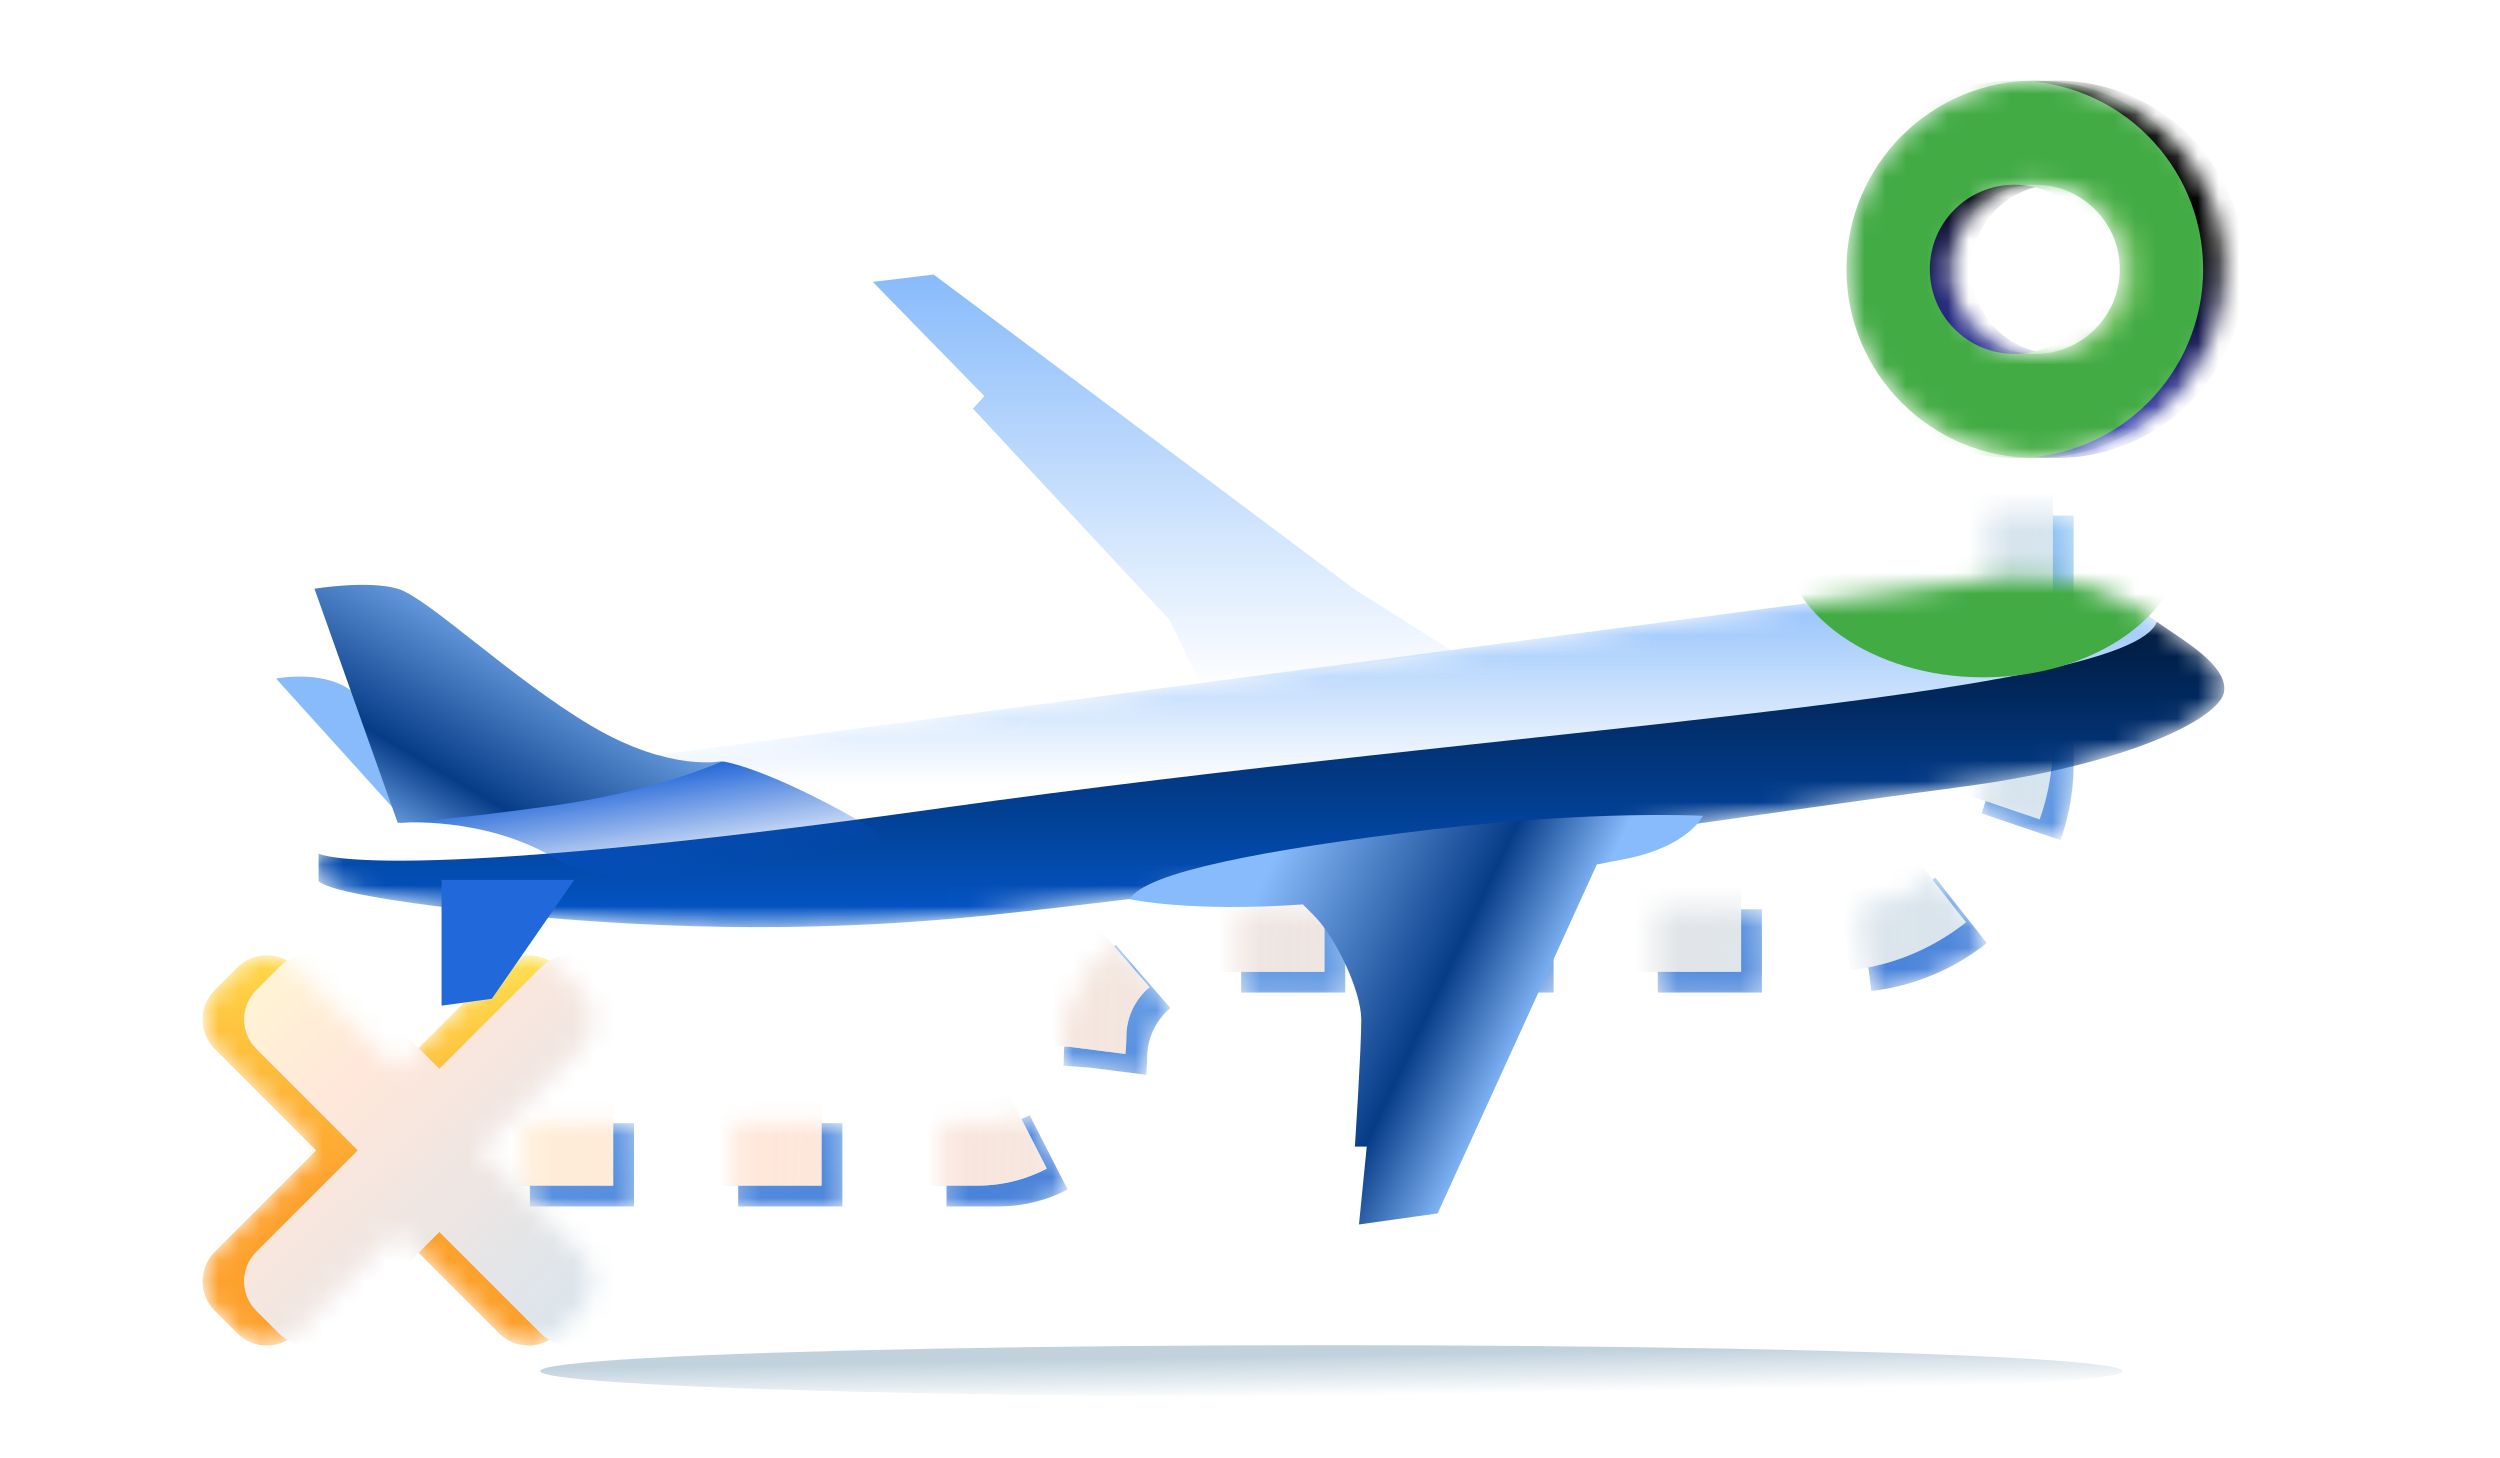 <svg width="120" height="70" viewBox="0 0 120 70" fill="none" xmlns="http://www.w3.org/2000/svg">
<g clip-path="url(#clip0_26194_193880)">
<g filter="url(#filter0_f_26194_193880)">
<ellipse cx="63.907" cy="65.811" rx="37.976" ry="1.243" fill="url(#paint0_linear_26194_193880)"/>
</g>
<mask id="mask0_26194_193880" style="mask-type:alpha" maskUnits="userSpaceOnUse" x="15" y="19" width="85" height="39">
<path d="M15.432 55.909H47.931C50.766 55.909 53.063 53.612 53.063 50.778V50.778C53.063 47.944 55.361 45.646 58.194 45.646H88.536C93.506 45.646 97.536 41.617 97.536 36.646V19.428" stroke="#B5E2FF" stroke-width="4" stroke-dasharray="5 5"/>
<path d="M15.432 55.909H47.931C50.766 55.909 53.063 53.612 53.063 50.778V50.778C53.063 47.944 55.361 45.646 58.194 45.646H88.536C93.506 45.646 97.536 41.617 97.536 36.646V19.428" stroke="url(#paint1_linear_26194_193880)" stroke-width="4" stroke-dasharray="5 5"/>
</mask>
<g mask="url(#mask0_26194_193880)">
<path d="M15.432 55.909H47.931C50.766 55.909 53.063 53.612 53.063 50.778V50.778C53.063 47.944 55.361 45.646 58.194 45.646H88.536C93.506 45.646 97.536 41.617 97.536 36.646V19.428" stroke="url(#paint2_linear_26194_193880)" stroke-width="4" stroke-dasharray="5 5"/>
<g filter="url(#filter1_f_26194_193880)">
<path d="M14.432 54.909H46.931C49.766 54.909 52.063 52.612 52.063 49.778V49.778C52.063 46.944 54.361 44.646 57.194 44.646H87.536C92.506 44.646 96.536 40.617 96.536 35.646V18.428" stroke="#B5E2FF" stroke-width="4" stroke-dasharray="5 5"/>
<path d="M14.432 54.909H46.931C49.766 54.909 52.063 52.612 52.063 49.778V49.778C52.063 46.944 54.361 44.646 57.194 44.646H87.536C92.506 44.646 96.536 40.617 96.536 35.646V18.428" stroke="url(#paint3_linear_26194_193880)" stroke-width="4" stroke-dasharray="5 5"/>
</g>
</g>
<mask id="mask1_26194_193880" style="mask-type:alpha" maskUnits="userSpaceOnUse" x="9" y="45" width="20" height="20">
<path fill-rule="evenodd" clip-rule="evenodd" d="M26.787 46.438C26.005 45.657 24.739 45.657 23.958 46.438L19.088 51.308L14.219 46.438C13.438 45.657 12.171 45.657 11.39 46.438L10.307 47.521C9.527 48.302 9.527 49.568 10.307 50.349L15.177 55.219L10.307 60.089C9.527 60.87 9.527 62.136 10.307 62.917L11.39 64C12.171 64.781 13.438 64.781 14.219 64L19.088 59.13L23.958 64C24.739 64.781 26.005 64.781 26.787 64L27.869 62.917C28.65 62.136 28.65 60.87 27.869 60.089L23 55.219L27.869 50.349C28.65 49.568 28.65 48.302 27.869 47.521L26.787 46.438Z" fill="url(#paint4_linear_26194_193880)"/>
</mask>
<g mask="url(#mask1_26194_193880)">
<path fill-rule="evenodd" clip-rule="evenodd" d="M26.787 46.438C26.005 45.657 24.739 45.657 23.958 46.438L19.088 51.308L14.219 46.438C13.438 45.657 12.171 45.657 11.39 46.438L10.307 47.521C9.527 48.302 9.527 49.568 10.307 50.349L15.177 55.219L10.307 60.089C9.527 60.87 9.527 62.136 10.307 62.917L11.39 64C12.171 64.781 13.438 64.781 14.219 64L19.088 59.13L23.958 64C24.739 64.781 26.005 64.781 26.787 64L27.869 62.917C28.65 62.136 28.65 60.87 27.869 60.089L23 55.219L27.869 50.349C28.65 49.568 28.65 48.302 27.869 47.521L26.787 46.438Z" fill="url(#paint5_linear_26194_193880)"/>
<g filter="url(#filter2_f_26194_193880)">
<path fill-rule="evenodd" clip-rule="evenodd" d="M28.787 46.438C28.005 45.657 26.739 45.657 25.958 46.438L21.088 51.308L16.219 46.438C15.438 45.657 14.171 45.657 13.39 46.438L12.307 47.521C11.527 48.302 11.527 49.568 12.307 50.349L17.177 55.219L12.307 60.089C11.527 60.87 11.527 62.136 12.307 62.917L13.39 64C14.171 64.781 15.438 64.781 16.219 64L21.088 59.13L25.958 64C26.739 64.781 28.005 64.781 28.787 64L29.869 62.917C30.65 62.136 30.65 60.87 29.869 60.089L25 55.219L29.869 50.349C30.65 49.568 30.65 48.302 29.869 47.521L28.787 46.438Z" fill="#B5E2FF"/>
<path fill-rule="evenodd" clip-rule="evenodd" d="M28.787 46.438C28.005 45.657 26.739 45.657 25.958 46.438L21.088 51.308L16.219 46.438C15.438 45.657 14.171 45.657 13.39 46.438L12.307 47.521C11.527 48.302 11.527 49.568 12.307 50.349L17.177 55.219L12.307 60.089C11.527 60.87 11.527 62.136 12.307 62.917L13.39 64C14.171 64.781 15.438 64.781 16.219 64L21.088 59.13L25.958 64C26.739 64.781 28.005 64.781 28.787 64L29.869 62.917C30.65 62.136 30.65 60.87 29.869 60.089L25 55.219L29.869 50.349C30.65 49.568 30.65 48.302 29.869 47.521L28.787 46.438Z" fill="url(#paint6_linear_26194_193880)"/>
</g>
</g>
<mask id="mask2_26194_193880" style="mask-type:alpha" maskUnits="userSpaceOnUse" x="88" y="3" width="19" height="19">
<circle cx="97.691" cy="12.927" r="6.56" stroke="#42AB44" stroke-width="5"/>
</mask>
<g mask="url(#mask2_26194_193880)">
<circle cx="97.691" cy="12.927" r="6.56" stroke="url(#paint7_linear_26194_193880)" stroke-width="5"/>
<mask id="mask3_26194_193880" style="mask-type:alpha" maskUnits="userSpaceOnUse" x="89" y="3" width="19" height="19">
<circle cx="98.691" cy="12.927" r="6.56" stroke="#42AB44" stroke-width="5"/>
</mask>
<g mask="url(#mask3_26194_193880)">
<circle cx="98.691" cy="12.927" r="6.56" stroke="url(#paint8_linear_26194_193880)" stroke-width="5"/>
<circle cx="96.691" cy="12.927" r="6.56" stroke="#42AB44" stroke-width="5"/>
</g>
</g>
<path d="M69.662 31.222L65.008 28.281L44.813 13.178L41.894 13.531L47.25 19.015L46.701 19.613L56.162 29.785L57.742 33.123L69.662 31.222Z" fill="url(#paint9_linear_26194_193880)"/>
<mask id="mask4_26194_193880" style="mask-type:alpha" maskUnits="userSpaceOnUse" x="15" y="27" width="92" height="18">
<path d="M15.271 40.952C15.271 40.952 17.114 38.165 34.06 35.91C51.006 33.654 89.398 28.591 94.775 27.905C100.153 27.22 102.37 29.011 103.512 29.829C104.653 30.647 106.936 31.885 106.739 33.168C106.563 34.45 102.151 36.706 94.139 37.745C86.127 38.785 71.64 40.952 71.64 40.952C71.64 40.952 54.935 43.141 47.604 43.915C40.272 44.689 32.633 44.733 23.831 43.826C15.029 42.92 15.248 42.234 15.248 42.234V40.952H15.271Z" fill="#88BBFB"/>
</mask>
<g mask="url(#mask4_26194_193880)">
<path d="M15.271 40.952C15.271 40.952 17.114 38.165 34.06 35.91C51.006 33.654 89.398 28.591 94.775 27.905C100.153 27.22 102.37 29.011 103.512 29.829C104.653 30.647 106.936 31.885 106.739 33.168C106.563 34.45 102.151 36.706 94.139 37.745C86.127 38.785 71.64 40.952 71.64 40.952C71.64 40.952 54.935 43.141 47.604 43.915C40.272 44.689 32.633 44.733 23.831 43.826C15.029 42.92 15.248 42.234 15.248 42.234V40.952H15.271Z" fill="url(#paint10_linear_26194_193880)"/>
<g filter="url(#filter3_f_26194_193880)">
<path d="M23.85 43.827C32.63 44.733 40.291 44.689 47.623 43.915C54.954 43.141 71.659 40.952 71.659 40.952C71.659 40.952 86.146 38.829 94.158 37.768C102.17 36.706 106.582 34.473 106.758 33.191C106.933 31.908 104.672 30.67 103.531 29.852C102.104 33.5 72.537 34.938 45.362 38.763C18.187 42.589 15.29 40.974 15.29 40.974V42.257C15.268 42.235 15.048 42.92 23.85 43.827Z" fill="url(#paint11_linear_26194_193880)"/>
</g>
<g style="mix-blend-mode:hard-light" filter="url(#filter4_f_26194_193880)">
<ellipse cx="95.203" cy="25.642" rx="9.679" ry="6.87" fill="#42AB44"/>
</g>
</g>
<path d="M18.825 38.74L13.25 32.571C13.25 32.571 15.05 32.217 16.411 32.88C17.772 33.544 21.416 37.391 21.416 37.391L18.825 38.74Z" fill="#88BBFB"/>
<path d="M21.195 42.234H27.561L23.609 47.94L21.195 48.271V42.234Z" fill="#2168DA"/>
<path d="M19.088 39.492C19.088 39.492 23.281 39.138 26.705 41.239C30.13 43.339 46.022 42.123 41.368 39.47C36.715 36.816 34.717 36.551 34.717 36.551L23.874 38.209L19.088 39.492Z" fill="url(#paint12_linear_26194_193880)"/>
<path d="M19.089 39.492L15.094 28.259C15.094 28.259 17.662 27.839 19.089 28.259C20.494 28.657 24.576 32.593 28.396 34.849C32.215 37.104 34.696 36.529 34.696 36.529C34.696 36.529 31.491 38.011 26.354 38.696C21.24 39.404 19.089 39.492 19.089 39.492Z" fill="url(#paint13_linear_26194_193880)"/>
<path fill-rule="evenodd" clip-rule="evenodd" d="M62.537 43.411C57.088 43.798 54.234 43.162 54.234 43.162C54.915 41.88 60.71 40.774 68.656 39.823C76.602 38.873 81.738 39.16 81.738 39.16C81.738 39.16 81.058 40.619 78.073 41.217C77.598 41.311 77.129 41.404 76.647 41.496L69.007 58.243L65.231 58.774L65.604 55.037H65.034C65.034 55.037 65.341 50.393 65.341 48.956C65.341 47.519 64.068 44.954 63.102 43.981L62.537 43.411Z" fill="url(#paint14_linear_26194_193880)"/>
</g>
<defs>
<filter id="filter0_f_26194_193880" x="22.931" y="61.568" width="81.952" height="8.486" filterUnits="userSpaceOnUse" color-interpolation-filters="sRGB">
<feFlood flood-opacity="0" result="BackgroundImageFix"/>
<feBlend mode="normal" in="SourceGraphic" in2="BackgroundImageFix" result="shape"/>
<feGaussianBlur stdDeviation="1.5" result="effect1_foregroundBlur_26194_193880"/>
</filter>
<filter id="filter1_f_26194_193880" x="13.432" y="17.428" width="86.104" height="40.482" filterUnits="userSpaceOnUse" color-interpolation-filters="sRGB">
<feFlood flood-opacity="0" result="BackgroundImageFix"/>
<feBlend mode="normal" in="SourceGraphic" in2="BackgroundImageFix" result="shape"/>
<feGaussianBlur stdDeviation="0.5" result="effect1_foregroundBlur_26194_193880"/>
</filter>
<filter id="filter2_f_26194_193880" x="10.722" y="44.852" width="20.733" height="20.734" filterUnits="userSpaceOnUse" color-interpolation-filters="sRGB">
<feFlood flood-opacity="0" result="BackgroundImageFix"/>
<feBlend mode="normal" in="SourceGraphic" in2="BackgroundImageFix" result="shape"/>
<feGaussianBlur stdDeviation="0.5" result="effect1_foregroundBlur_26194_193880"/>
</filter>
<filter id="filter3_f_26194_193880" x="11.285" y="25.852" width="99.482" height="22.65" filterUnits="userSpaceOnUse" color-interpolation-filters="sRGB">
<feFlood flood-opacity="0" result="BackgroundImageFix"/>
<feBlend mode="normal" in="SourceGraphic" in2="BackgroundImageFix" result="shape"/>
<feGaussianBlur stdDeviation="2" result="effect1_foregroundBlur_26194_193880"/>
</filter>
<filter id="filter4_f_26194_193880" x="81.523" y="14.771" width="27.359" height="21.74" filterUnits="userSpaceOnUse" color-interpolation-filters="sRGB">
<feFlood flood-opacity="0" result="BackgroundImageFix"/>
<feBlend mode="normal" in="SourceGraphic" in2="BackgroundImageFix" result="shape"/>
<feGaussianBlur stdDeviation="2" result="effect1_foregroundBlur_26194_193880"/>
</filter>
<linearGradient id="paint0_linear_26194_193880" x1="98.23" y1="66.453" x2="98.197" y2="64.469" gradientUnits="userSpaceOnUse">
<stop stop-color="white"/>
<stop offset="1" stop-color="#C1D2DD"/>
</linearGradient>
<linearGradient id="paint1_linear_26194_193880" x1="-2.182" y1="-89.728" x2="151.611" y2="-86.088" gradientUnits="userSpaceOnUse">
<stop stop-color="#FEFFCF"/>
<stop offset="0.279" stop-color="#FFE7DA"/>
<stop offset="1" stop-color="#FFE7DA" stop-opacity="0"/>
</linearGradient>
<linearGradient id="paint2_linear_26194_193880" x1="93.588" y1="47.088" x2="87.316" y2="19.388" gradientUnits="userSpaceOnUse">
<stop stop-color="#4781D9"/>
<stop offset="1" stop-color="#ADDEFF"/>
</linearGradient>
<linearGradient id="paint3_linear_26194_193880" x1="-3.182" y1="-90.728" x2="150.611" y2="-87.088" gradientUnits="userSpaceOnUse">
<stop stop-color="#FEFFCF"/>
<stop offset="0.279" stop-color="#FFE7DA"/>
<stop offset="1" stop-color="#FFE7DA" stop-opacity="0"/>
</linearGradient>
<linearGradient id="paint4_linear_26194_193880" x1="20.201" y1="43.873" x2="18.692" y2="57.299" gradientUnits="userSpaceOnUse">
<stop stop-color="#FEE54F"/>
<stop offset="1" stop-color="#FDA12D"/>
</linearGradient>
<linearGradient id="paint5_linear_26194_193880" x1="20.201" y1="43.873" x2="18.692" y2="57.299" gradientUnits="userSpaceOnUse">
<stop stop-color="#FEE54F"/>
<stop offset="1" stop-color="#FDA12D"/>
</linearGradient>
<linearGradient id="paint6_linear_26194_193880" x1="66.859" y1="-14.101" x2="97.416" y2="17.105" gradientUnits="userSpaceOnUse">
<stop stop-color="#FEFFCF"/>
<stop offset="0.279" stop-color="#FFE7DA"/>
<stop offset="1" stop-color="#FFE7DA" stop-opacity="0"/>
</linearGradient>
<linearGradient id="paint7_linear_26194_193880" x1="97.691" y1="3.867" x2="114.452" y2="12.225" gradientUnits="userSpaceOnUse">
<stop stop-color="#42AB44"/>
<stop offset="1" stop-color="#B8E491"/>
</linearGradient>
<linearGradient id="paint8_linear_26194_193880" x1="101.739" y1="10.365" x2="98.536" y2="20.753" gradientUnits="userSpaceOnUse">
<stop/>
<stop offset="1" stop-color="#3137C5"/>
</linearGradient>
<linearGradient id="paint9_linear_26194_193880" x1="55.778" y1="13.178" x2="55.778" y2="33.123" gradientUnits="userSpaceOnUse">
<stop stop-color="#88BBFB"/>
<stop offset="1" stop-color="#88BBFB" stop-opacity="0"/>
</linearGradient>
<linearGradient id="paint10_linear_26194_193880" x1="60.999" y1="27.752" x2="60.999" y2="37.706" gradientUnits="userSpaceOnUse">
<stop stop-color="#88BBFB"/>
<stop offset="1" stop-color="#88BBFB" stop-opacity="0"/>
</linearGradient>
<linearGradient id="paint11_linear_26194_193880" x1="61.027" y1="23.811" x2="61.032" y2="44.501" gradientUnits="userSpaceOnUse">
<stop/>
<stop offset="1" stop-color="#0357CA"/>
</linearGradient>
<linearGradient id="paint12_linear_26194_193880" x1="30.652" y1="36.551" x2="31.551" y2="42.306" gradientUnits="userSpaceOnUse">
<stop stop-color="#0C57D4"/>
<stop offset="1" stop-color="#0C57D4" stop-opacity="0"/>
</linearGradient>
<linearGradient id="paint13_linear_26194_193880" x1="21.558" y1="26.632" x2="14.621" y2="38.39" gradientUnits="userSpaceOnUse">
<stop stop-color="#88BBFB"/>
<stop offset="0.671" stop-color="#063C87"/>
<stop offset="1" stop-color="#88BBFB"/>
</linearGradient>
<linearGradient id="paint14_linear_26194_193880" x1="63.304" y1="36.641" x2="76.576" y2="42.916" gradientUnits="userSpaceOnUse">
<stop stop-color="#88BBFB"/>
<stop offset="0.671" stop-color="#063C87"/>
<stop offset="1" stop-color="#88BBFB"/>
</linearGradient>
<clipPath id="clip0_26194_193880">
<rect width="120" height="70" fill="white"/>
</clipPath>
</defs>
</svg>

